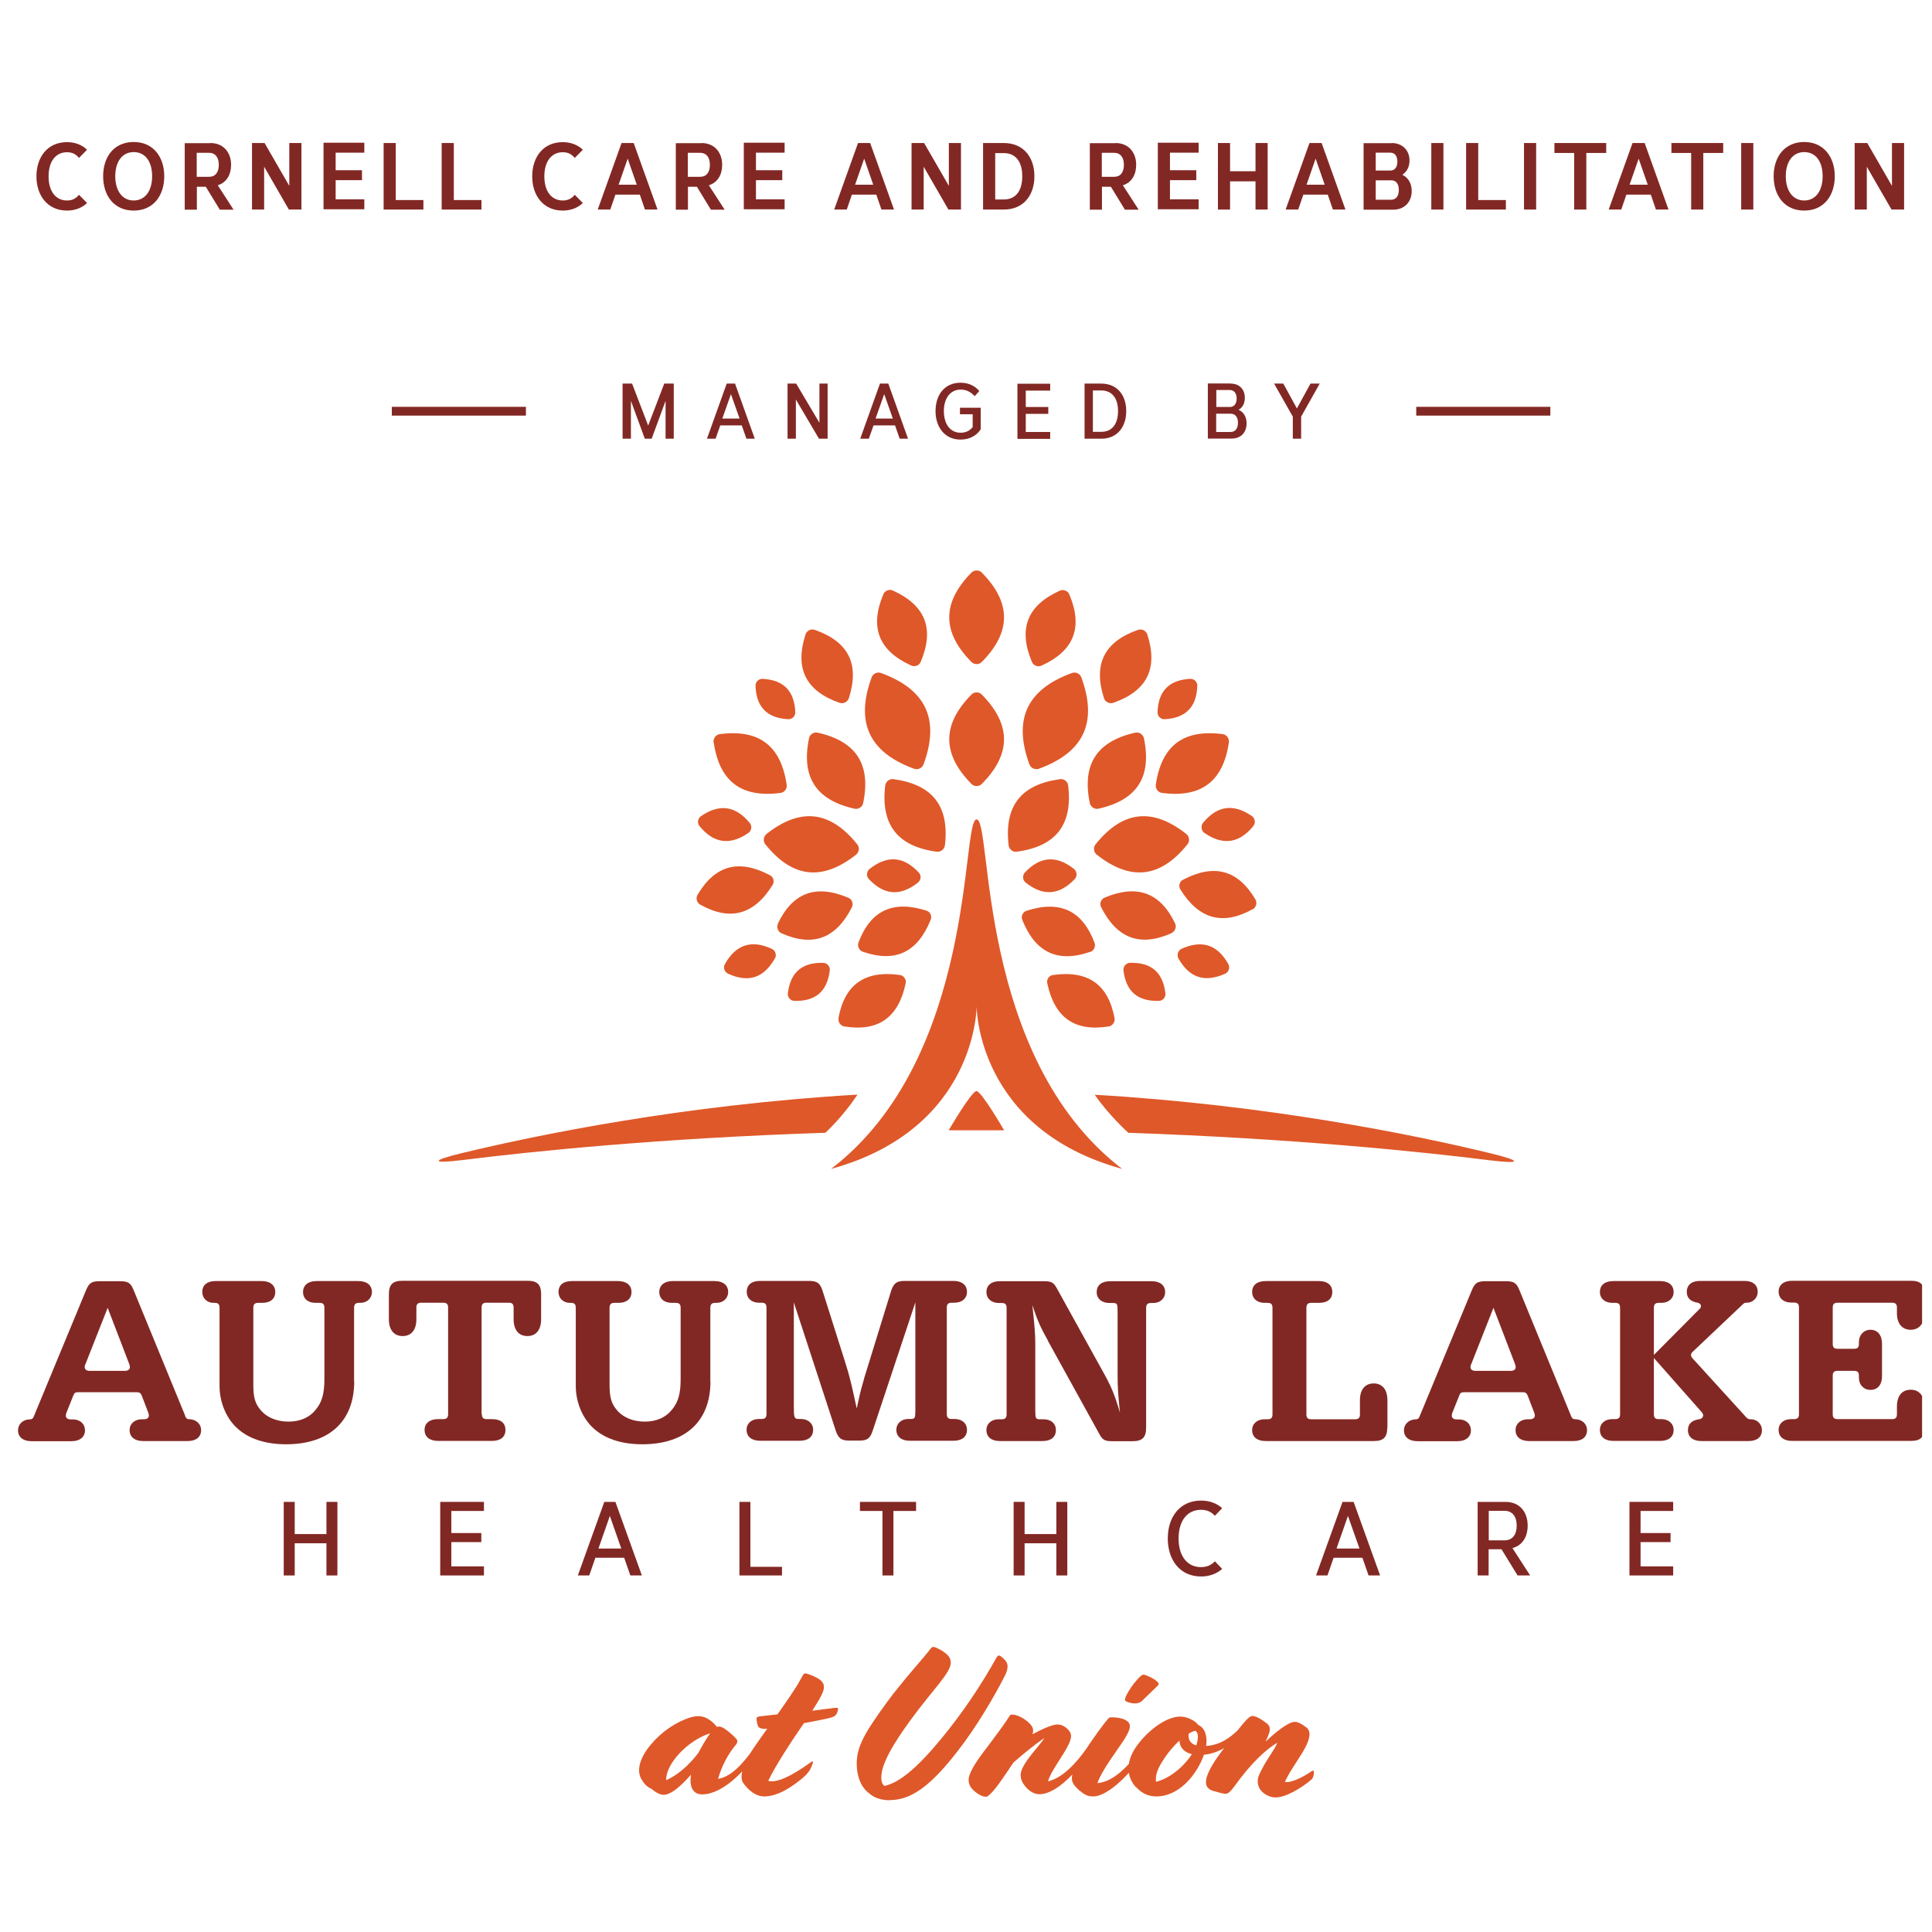 <?xml version="1.0" encoding="UTF-8"?>
<svg xmlns="http://www.w3.org/2000/svg" xmlns:xlink="http://www.w3.org/1999/xlink" width="1080" zoomAndPan="magnify" viewBox="0 0 810 810" height="1080" preserveAspectRatio="xMidYMid meet" version="1.0">
  <defs>
    <clipPath id="76044d0c81">
      <path d="M 745 536 L 805.844 536 L 805.844 605 L 745 605 Z M 745 536 " clip-rule="nonzero"></path>
    </clipPath>
  </defs>
  <path fill="#df5829" d="M 272.852 749.91 C 271.074 748.93 270.031 747.824 268.988 746.047 C 266.965 742.734 267.703 737.586 272.852 731.453 C 277.145 726.242 283.152 722.074 289.223 720.113 C 291.184 719.5 292.719 719.316 294.68 719.742 C 296.766 720.297 299.094 722.012 300.504 723.973 C 301.18 723.789 302.16 723.789 303.078 724.344 C 304.859 725.324 307.801 727.836 308.965 729.371 C 309.211 729.801 309.211 730.656 308.598 731.395 C 305.164 735.441 302.465 740.711 301.055 745.801 C 304.98 745.129 309.148 742.367 315.035 734.457 L 315.281 734.09 C 315.895 733.293 316.078 733.234 316.324 733.477 L 316.57 733.723 C 317.184 734.336 317.121 734.766 316.754 735.379 L 316.508 735.809 C 313.32 741.082 303.508 752.301 294.375 752.301 C 290.449 752.301 288.918 749.051 289.715 744.023 C 286.098 748.133 282.969 750.891 280.516 751.934 C 278.309 752.914 276.41 752.793 272.977 749.848 Z M 292.719 735.012 C 294.312 732.008 296.152 728.941 297.746 726.672 C 287.938 729.859 279.105 739.672 279.289 746.352 C 283.766 744.391 288.488 740.527 292.719 735.012 Z M 311.602 747.52 C 310.191 745.555 310.742 740.957 314.914 734.457 C 316.508 732.008 318.961 728.574 321.656 724.77 C 319.266 724.957 318.164 724.527 317.793 723.605 C 317.426 722.934 317.18 721.152 317.18 720.539 C 317.18 719.926 317.609 719.742 318.777 719.559 C 320.984 719.316 323.434 719.008 325.949 718.762 C 329.812 713.305 333.613 707.848 335.516 704.293 C 336.738 702.023 336.984 701.594 337.598 701.594 C 338.273 701.594 339.867 702.148 342.012 703.188 C 344.16 704.23 345.445 705.457 345.445 707.297 C 345.445 709.32 343.668 712.387 340.543 717.23 C 344.035 716.801 347.227 716.371 349.676 716.066 C 351.27 715.883 351.516 716.125 351.332 716.738 C 351.148 717.719 350.902 718.395 350.473 718.945 C 349.859 719.621 349.434 719.926 346.426 720.602 C 343.977 721.152 340.602 721.766 337.047 722.441 C 331.957 729.801 324.844 740.652 322.086 746.66 C 322.516 746.723 322.945 746.844 323.496 746.844 C 326.133 746.844 330.855 745.434 340.297 738.566 C 340.664 738.32 340.973 738.566 340.848 738.996 C 340.418 740.223 339.867 741.633 339.191 742.613 C 338.641 743.289 337.965 744.27 336.004 745.863 C 332.508 748.684 326.5 753.16 320.43 753.16 C 316.938 753.16 313.934 750.77 311.539 747.457 Z M 373.039 754.754 C 369.605 754.754 366.477 753.773 364.516 751.934 C 360.836 749.359 359.18 744.391 359.18 739.488 C 359.18 732.312 362.367 726.672 371.934 713.551 C 378.188 704.969 387.938 694.301 390.145 691.234 C 390.758 690.375 391.371 690.375 392.227 690.684 C 393.637 691.293 395.234 692.152 396.336 693.074 C 397.992 694.301 398.605 695.523 398.605 697.121 C 398.605 701.352 391.125 708.34 381.926 720.91 C 374.633 730.902 369.48 739.426 369.48 745.25 C 369.48 746.844 369.91 748.07 370.77 748.746 C 376.898 747.52 384.379 741.387 394.559 729.062 C 403.754 717.844 411.051 706.992 417.918 694.727 C 418.348 694.055 418.898 693.93 419.512 694.359 C 420.188 694.789 420.738 695.34 421.473 696.137 C 422.699 697.547 422.883 699.449 421.23 702.699 C 416.754 711.465 409.457 723.973 401.363 734.336 C 390.633 748.133 382.418 754.691 373.098 754.691 Z M 413.383 753.281 C 411.91 753.281 410.316 752.422 408.906 751.258 C 407.312 750.031 406.086 748.375 406.086 746.23 C 406.086 743.656 408.723 739.301 412.398 734.457 C 417.918 727.164 421.965 721.645 423.129 719.621 C 423.496 719.008 423.805 718.824 424.355 718.824 C 426.195 718.824 429.383 720.297 431.531 722.441 C 432.941 723.852 433.613 725.141 432.816 727.102 C 437.477 724.648 441.34 722.992 443.301 722.992 C 444.773 722.992 446.184 723.605 447.41 724.77 C 449.434 726.609 449.492 728.203 448.082 731.211 C 446 735.809 440.418 742.734 439.379 746.844 C 443.484 745.863 448.453 742.613 454.461 734.52 L 454.707 734.152 C 455.32 733.355 455.504 733.293 455.746 733.539 L 455.992 733.785 C 456.605 734.398 456.547 734.828 456.176 735.441 L 455.934 735.867 C 452.684 741.203 443.363 752.238 435.82 752.238 C 433.738 752.238 431.898 751.195 430.18 749.359 C 428.098 746.965 427.176 744.516 428.586 741.449 C 430.793 736.789 435.148 732.742 437.906 728.633 C 434.289 731.086 429.445 734.949 424.906 738.934 C 420.434 745.617 417.551 749.848 415.406 751.934 C 414.363 752.977 413.809 753.344 413.195 753.344 Z M 452.129 750.277 C 448.207 746.66 448.023 744.637 454.582 734.457 C 458.262 728.816 462.676 722.75 464.578 720.602 C 464.945 720.172 465.25 719.988 465.988 719.988 C 468.195 719.988 473.711 720.418 473.711 723.789 C 473.711 725.57 471.934 728.633 468.867 732.926 C 464.023 739.793 461.145 744.453 460.102 747.578 C 464.211 747.211 469.789 744.699 477.391 734.52 L 477.637 734.152 C 478.25 733.355 478.434 733.293 478.68 733.539 L 478.926 733.785 C 479.539 734.398 479.477 734.828 479.109 735.441 L 478.863 735.867 C 474.938 742.43 464.883 753.16 458.324 753.16 C 455.746 753.16 454.523 752.301 452.07 750.277 Z M 471.875 711.527 C 473.16 708.707 475.184 705.887 476.961 703.988 C 478.25 702.516 479.047 701.965 479.781 702.148 C 481.621 702.699 483.828 703.801 484.809 704.723 C 485.668 705.398 486.098 705.949 485.422 706.684 C 483.156 708.953 480.578 711.344 479.539 712.387 C 478.129 713.98 476.902 714.164 475.613 714.164 C 474.387 714.164 472.547 713.613 471.934 713.184 C 471.566 712.938 471.566 712.387 471.934 711.59 Z M 476.227 749.297 C 472.363 745.066 471.566 738.566 477.023 731.395 C 481.438 725.508 488.855 719.684 494.867 719.684 C 497.746 719.684 501.18 721.461 502.344 723.176 C 504.738 724.16 505.84 726.793 505.84 729.922 C 505.84 730.598 505.777 731.332 505.656 732.008 C 511.48 731.578 515.465 728.816 519.27 725.078 L 519.637 724.711 C 520.309 724.035 520.617 724.098 520.863 724.465 L 521.047 724.711 C 521.414 725.262 521.414 725.691 520.984 726.184 L 520.617 726.609 C 517.551 730.473 511.727 735.07 504.738 735.684 C 504.125 737.523 503.266 739.363 502.285 741.02 C 498.055 748.316 491.676 753.16 484.871 753.16 C 481.07 753.16 478.617 751.688 476.289 749.234 Z M 484.688 747.027 C 490.574 745.555 496.398 740.59 499.707 735.441 C 496.031 734.582 494.496 732.129 494.496 729.738 C 492.043 732.008 489.469 735.012 487.324 738.504 C 485.363 741.512 484.258 744.453 484.688 747.027 Z M 501.547 731.762 C 501.977 730.473 502.223 729.188 502.223 728.082 C 502.223 726.855 501.793 725.875 500.996 725.629 C 500.199 725.875 499.34 726.242 498.359 726.855 C 498.359 727.039 498.301 727.285 498.301 727.652 C 498.301 729.492 499.156 731.086 501.547 731.762 Z M 528.281 750.156 C 527.055 748.191 527.055 746.109 527.852 744.207 C 530.551 738.078 534.289 733.906 535.516 730.656 C 530.918 733.355 524.785 738.812 517.488 748.988 C 515.836 751.258 514.793 752.055 513.871 752.055 C 512.707 752.055 510.684 751.383 508.598 750.828 C 506.82 750.398 505.594 749.051 505.594 747.211 C 505.594 744.516 507.617 740.344 512.094 734.398 C 521.477 721.949 523.438 719.438 525.152 719.438 C 526.133 719.438 527.852 720.234 529.383 721.277 C 531.773 722.934 532.387 723.484 532.387 725.078 C 532.387 726.059 531.773 727.715 530.609 730.168 C 534.043 726.98 536.863 724.711 538.887 723.484 C 540.727 722.32 541.953 721.891 542.934 721.891 C 543.977 721.891 545.508 722.562 547.531 724.098 C 549.312 725.324 549.617 727.594 547.777 731.578 C 545.695 736.055 541.523 741.141 538.703 746.965 C 538.949 747.027 539.254 747.152 539.562 747.152 C 541.219 747.152 545.082 745.926 550.047 742.492 C 550.598 742.121 550.844 742.43 550.844 743.043 C 550.844 744.086 550.66 745.312 549.801 746.109 C 545.57 749.727 539.012 753.59 534.781 753.59 C 531.961 753.59 529.324 751.809 528.281 750.156 Z M 528.281 750.156 " fill-opacity="1" fill-rule="nonzero"></path>
  <path fill="#df5829" d="M 359.488 458.922 C 286.527 463.211 225.457 475.781 193.637 483.445 C 180.453 486.633 180.762 487.984 194.188 486.328 C 223.191 482.711 276.652 477.191 346.059 474.922 C 352.312 468.977 356.973 462.723 359.488 458.98 M 409.395 473.879 C 413.32 473.879 417.184 473.879 420.984 473.879 C 420.984 473.879 411.48 457.449 409.395 457.449 C 407.312 457.449 397.746 473.879 397.746 473.879 C 401.609 473.879 405.473 473.879 409.395 473.879 M 625.094 483.566 C 593.273 475.844 532.082 463.273 458.996 458.98 C 464.699 467.383 473.039 474.922 473.039 474.922 C 542.262 477.312 595.602 482.832 624.543 486.449 C 637.969 488.105 638.215 486.758 625.094 483.566 " fill-opacity="1" fill-rule="nonzero"></path>
  <path fill="#df5829" d="M 320.859 353.953 C 332.203 368.117 344.711 369.527 358.934 358.309 C 360.223 357.266 360.469 355.301 359.426 354.016 C 348.082 339.852 335.574 338.441 321.352 349.66 C 320.062 350.703 319.816 352.664 320.859 353.953 M 497.871 353.953 C 486.527 368.117 474.02 369.527 459.793 358.309 C 458.508 357.266 458.262 355.301 459.305 354.016 C 470.648 339.852 483.156 338.441 497.379 349.66 C 498.668 350.703 498.91 352.664 497.871 353.953 M 453.355 283.996 C 460.285 302.879 454.398 315.449 435.516 322.316 C 433.98 322.867 432.141 322.008 431.59 320.477 C 424.664 301.594 430.547 289.023 449.434 282.156 C 450.965 281.605 452.805 282.402 453.355 283.996 M 407.312 240.035 C 394.863 252.664 394.863 264.988 407.312 277.559 C 408.477 278.723 410.438 278.723 411.602 277.559 C 424.051 264.988 424.051 252.664 411.602 240.035 C 410.438 238.871 408.477 238.871 407.312 240.035 M 407.312 291.168 C 394.863 303.801 394.863 316.062 407.312 328.691 C 408.477 329.859 410.438 329.859 411.602 328.691 C 424.051 316.125 424.051 303.801 411.602 291.168 C 410.438 290.004 408.477 290.004 407.312 291.168 M 481.008 265.969 C 485.605 280.254 480.949 289.699 466.723 294.664 C 465.191 295.215 463.352 294.297 462.859 292.762 C 458.262 278.477 462.922 269.035 477.145 264.07 C 478.68 263.516 480.52 264.438 481.008 265.969 M 515.223 311.219 C 512.828 327.648 503.633 334.578 487.203 332.434 C 485.547 332.25 484.379 330.656 484.566 329 C 486.957 312.629 496.152 305.641 512.586 307.785 C 514.238 307.969 515.406 309.562 515.223 311.219 M 299.219 311.219 C 301.609 327.648 310.805 334.578 327.238 332.434 C 328.891 332.25 330.059 330.656 329.812 329 C 327.422 312.629 318.223 305.641 301.793 307.785 C 300.137 308.031 298.973 309.562 299.156 311.219 M 339.191 309.5 C 335.82 325.75 342.074 335.438 358.262 339.055 C 359.855 339.422 361.57 338.32 361.879 336.727 C 365.25 320.477 358.996 310.789 342.809 307.172 C 341.215 306.805 339.5 307.906 339.191 309.5 M 475.98 307.172 C 459.793 310.789 453.539 320.477 456.914 336.727 C 457.281 338.32 458.938 339.422 460.531 339.055 C 476.715 335.438 482.969 325.75 479.598 309.5 C 479.23 307.906 477.574 306.805 475.98 307.172 M 444.465 326.668 C 428.035 328.875 420.922 337.949 422.883 354.445 C 423.066 356.098 424.664 357.324 426.258 357.082 C 442.688 354.875 449.801 345.801 447.84 329.305 C 447.656 327.648 446.062 326.426 444.406 326.668 M 371.137 329.305 C 369.176 345.738 376.285 354.875 392.719 357.082 C 394.375 357.266 395.906 356.098 396.152 354.445 C 398.113 338.012 391.004 328.875 374.57 326.668 C 372.914 326.426 371.383 327.652 371.137 329.305 M 365.434 283.996 C 358.508 302.879 364.391 315.449 383.277 322.316 C 384.809 322.867 386.648 322.008 387.199 320.477 C 394.129 301.594 388.242 289.023 369.359 282.156 C 367.824 281.605 365.988 282.402 365.434 283.996 M 501.977 287.551 C 501.672 296.441 497.133 301.039 488.305 301.531 C 486.648 301.652 485.238 300.242 485.301 298.59 C 485.605 289.699 490.145 285.098 498.973 284.609 C 500.629 284.488 502.039 285.898 501.977 287.551 M 347.898 406.867 C 346.797 415.695 341.891 419.863 333.062 419.621 C 331.406 419.621 330.117 418.023 330.301 416.43 C 331.406 407.602 336.312 403.434 345.141 403.68 C 346.797 403.68 348.082 405.273 347.898 406.867 M 316.754 287.551 C 317.059 296.441 321.598 301.039 330.426 301.531 C 332.082 301.652 333.492 300.242 333.43 298.59 C 333.062 289.699 328.586 285.098 319.758 284.609 C 318.102 284.488 316.691 285.898 316.754 287.551 M 525.461 346.352 C 519.512 353.586 512.77 354.566 504.98 349.23 C 503.633 348.312 503.328 346.289 504.367 345 C 510.316 337.766 517.059 336.785 524.848 342.121 C 526.195 343.039 526.504 345.062 525.461 346.289 M 324.848 401.84 C 320.246 410.055 313.75 412.141 305.227 408.215 C 303.754 407.539 303.078 405.641 303.938 404.168 C 308.535 396.016 315.035 393.867 323.559 397.793 C 325.09 398.465 325.703 400.367 324.906 401.84 M 384.871 370.016 C 377.512 375.844 370.707 375.414 364.27 368.547 C 363.105 367.32 363.289 365.359 364.578 364.316 C 371.934 358.492 378.738 358.918 385.176 365.785 C 386.344 367.012 386.16 368.977 384.871 370.016 M 429.691 365.785 C 436.129 358.98 442.934 358.492 450.293 364.316 C 451.578 365.359 451.703 367.379 450.598 368.547 C 444.098 375.352 437.355 375.844 429.996 370.016 C 428.711 368.977 428.586 367.012 429.691 365.785 M 473.773 403.68 C 482.664 403.434 487.508 407.602 488.613 416.43 C 488.797 418.086 487.508 419.621 485.852 419.621 C 476.961 419.863 472.117 415.695 471.016 406.867 C 470.832 405.211 472.117 403.68 473.773 403.68 M 495.355 397.793 C 503.941 393.93 510.379 396.016 514.977 404.168 C 515.773 405.641 515.16 407.539 513.688 408.215 C 505.105 412.078 498.668 409.992 494.066 401.84 C 493.27 400.43 493.883 398.465 495.355 397.793 M 293.27 346.352 C 299.219 353.586 305.961 354.566 313.75 349.23 C 315.098 348.312 315.402 346.289 314.359 345.062 C 308.414 337.828 301.668 336.848 293.883 342.18 C 292.535 343.102 292.227 345.125 293.27 346.352 M 337.723 265.969 C 333.121 280.254 337.781 289.699 352.008 294.664 C 353.539 295.215 355.379 294.297 355.871 292.762 C 360.469 278.477 355.809 269.035 341.586 264.07 C 340.051 263.516 338.211 264.438 337.723 265.969 M 370.34 249.172 C 364.516 263.027 368.379 272.836 382.051 279.031 C 383.582 279.703 385.422 279.031 386.035 277.434 C 391.859 263.578 387.996 253.77 374.324 247.578 C 372.852 246.902 370.953 247.578 370.34 249.172 M 444.344 247.637 C 430.609 253.832 426.809 263.641 432.633 277.496 C 433.246 279.031 435.148 279.766 436.617 279.09 C 450.293 272.898 454.152 263.09 448.328 249.23 C 447.715 247.699 445.816 246.965 444.344 247.637 M 326.133 387.184 C 332.387 374.188 342.074 370.629 355.688 376.395 C 357.219 377.008 357.895 378.848 357.156 380.379 C 350.473 393.562 340.785 397.117 327.668 391.293 C 326.133 390.617 325.457 388.777 326.195 387.246 M 491.188 391.23 C 478.004 397.117 468.316 393.5 461.633 380.316 C 460.898 378.848 461.574 377.008 463.105 376.332 C 476.719 370.629 486.465 374.188 492.656 387.125 C 493.395 388.594 492.656 390.496 491.188 391.172 M 359.918 395.156 C 365.004 381.668 374.387 377.312 388.426 381.789 C 390.02 382.281 390.816 384.059 390.203 385.59 C 384.688 399.324 375.367 403.738 361.754 399.02 C 360.16 398.465 359.363 396.688 359.918 395.094 M 457.035 399.078 C 443.426 403.801 434.043 399.324 428.586 385.652 C 427.973 384.121 428.832 382.34 430.363 381.852 C 444.406 377.312 453.785 381.727 458.875 395.215 C 459.488 396.75 458.629 398.59 457.035 399.141 M 351.516 426.855 C 354.152 412.691 362.613 406.742 377.27 408.766 C 378.922 409.012 380.027 410.605 379.719 412.199 C 376.715 426.609 368.254 432.617 354.031 430.348 C 352.375 430.105 351.27 428.449 351.578 426.855 M 464.762 430.348 C 450.535 432.617 442.074 426.609 439.07 412.199 C 438.703 410.605 439.867 408.949 441.523 408.766 C 456.176 406.742 464.637 412.691 467.273 426.855 C 467.582 428.449 466.418 430.105 464.82 430.348 M 292.473 375.105 C 299.832 362.723 309.762 360.023 322.824 366.953 C 324.293 367.688 324.785 369.59 323.926 371 C 316.141 383.566 306.145 386.266 293.578 379.277 C 292.105 378.477 291.613 376.516 292.473 375.105 M 525.215 381.176 C 512.645 388.164 502.652 385.406 494.867 372.898 C 494.008 371.488 494.496 369.59 495.969 368.852 C 509.027 361.984 519.023 364.684 526.32 377.066 C 527.176 378.477 526.625 380.441 525.215 381.238 M 470.465 490.066 C 409.152 473.207 409.457 421.766 409.457 421.766 C 409.457 421.766 409.762 473.207 348.449 490.066 C 409.762 443.102 402.836 343.531 409.457 343.531 C 416.078 343.531 409.152 443.102 470.465 490.066 " fill-opacity="1" fill-rule="nonzero"></path>
  <path fill="#822824" d="M 77.574 593.625 C 78.062 594.727 78.492 595.035 79.656 595.035 C 82.293 595.156 84.316 597.059 84.316 599.57 C 84.316 602.516 82.172 604.168 78.676 604.168 L 59.977 604.168 C 56.48 604.168 54.336 602.453 54.336 599.57 C 54.336 596.934 56.418 595.035 59.484 595.035 L 60.406 595.035 C 61.633 595.035 62.43 594.422 62.43 593.441 C 62.43 593.258 62.305 592.828 62.246 592.461 L 59.426 585.102 C 58.934 583.996 58.504 583.691 57.34 583.691 L 32.754 583.691 C 31.527 583.691 31.16 583.996 30.73 585.102 L 27.785 592.461 C 27.664 592.887 27.602 593.258 27.602 593.562 C 27.602 594.48 28.398 595.094 29.625 595.094 L 30.605 595.094 C 33.613 595.094 35.633 596.996 35.633 599.695 C 35.633 602.391 33.551 604.23 29.992 604.23 L 13.195 604.23 C 9.699 604.23 7.555 602.516 7.555 599.633 C 7.555 597.117 9.578 595.219 12.215 595.094 C 13.441 595.094 13.809 594.789 14.238 593.684 L 36.062 540.957 C 37.352 537.828 38.457 537.156 41.828 537.156 L 50.41 537.156 C 53.723 537.156 54.824 537.891 56.051 540.957 L 77.695 593.684 Z M 35.695 572.102 C 35.574 572.531 35.512 572.777 35.512 573.207 C 35.512 574.125 36.309 574.738 37.535 574.738 L 52.434 574.738 C 53.66 574.738 54.457 574.125 54.457 573.207 C 54.457 572.777 54.336 572.473 54.273 572.102 L 45.137 548.312 L 35.758 572.102 Z M 35.695 572.102 " fill-opacity="1" fill-rule="nonzero"></path>
  <path fill="#822824" d="M 148.512 579.152 C 148.512 595.891 138.027 605.52 119.938 605.52 C 111.109 605.52 103.938 603.129 99.094 598.469 C 94.68 594.238 92.043 587.676 92.043 581.055 L 92.043 548.312 C 92.043 546.781 91.43 546.23 90.02 546.23 L 89.527 546.23 C 86.832 546.23 84.809 544.328 84.809 541.691 C 84.809 538.75 86.832 537.094 90.324 537.094 L 109.762 537.094 C 113.258 537.094 115.402 538.812 115.402 541.691 C 115.402 544.574 113.316 546.23 109.945 546.23 L 108.23 546.23 C 106.82 546.23 106.207 546.844 106.207 548.312 L 106.207 580.75 C 106.207 585.898 107.004 588.473 109.211 591.109 C 111.906 594.359 116.137 596.016 120.98 596.016 C 125.824 596.016 129.812 594.297 132.387 590.988 C 135.023 587.859 136.004 584.121 136.004 578.297 L 136.004 548.312 C 136.004 546.781 135.391 546.23 133.98 546.23 L 132.387 546.23 C 129.137 546.23 127.051 544.512 127.051 541.691 C 127.051 538.871 129.137 537.094 132.691 537.094 L 150.289 537.094 C 153.785 537.094 155.93 538.812 155.93 541.691 C 155.93 544.328 153.844 546.23 151.086 546.23 L 150.473 546.23 C 149.062 546.23 148.449 546.844 148.449 548.312 L 148.449 579.094 Z M 148.512 579.152 " fill-opacity="1" fill-rule="nonzero"></path>
  <path fill="#822824" d="M 202.035 592.887 C 202.035 594.422 202.648 594.973 204.059 594.973 L 206.266 594.973 C 209.887 594.973 211.906 596.566 211.906 599.512 C 211.906 602.453 209.887 604.109 206.266 604.109 L 183.645 604.109 C 180.148 604.109 178.004 602.391 178.004 599.512 C 178.004 596.629 180.148 594.973 183.645 594.973 L 185.852 594.973 C 187.262 594.973 187.875 594.359 187.875 592.887 L 187.875 548.191 C 187.875 546.781 187.262 546.168 185.852 546.168 L 176.594 546.168 C 175.184 546.168 174.57 546.781 174.57 548.191 L 174.57 553.098 C 174.57 557.512 172.484 560.148 168.805 560.148 C 165.125 560.148 163.043 557.512 163.043 553.098 L 163.043 542.613 C 163.043 538.566 164.637 536.973 168.684 536.973 L 221.227 536.973 C 225.273 536.973 226.867 538.566 226.867 542.613 L 226.867 553.098 C 226.867 557.512 224.785 560.148 221.105 560.148 C 217.426 560.148 215.34 557.512 215.34 553.098 L 215.34 548.191 C 215.34 546.781 214.727 546.168 213.316 546.168 L 203.938 546.168 C 202.527 546.168 201.914 546.781 201.914 548.191 L 201.914 592.887 Z M 202.035 592.887 " fill-opacity="1" fill-rule="nonzero"></path>
  <path fill="#822824" d="M 297.867 579.152 C 297.867 595.891 287.383 605.52 269.297 605.52 C 260.469 605.52 253.293 603.129 248.449 598.469 C 244.035 594.238 241.398 587.676 241.398 581.055 L 241.398 548.312 C 241.398 546.781 240.785 546.23 239.375 546.23 L 238.887 546.23 C 236.188 546.23 234.164 544.328 234.164 541.691 C 234.164 538.75 236.188 537.094 239.684 537.094 L 259.117 537.094 C 262.613 537.094 264.758 538.812 264.758 541.691 C 264.758 544.574 262.676 546.23 259.301 546.23 L 257.586 546.23 C 256.176 546.23 255.562 546.844 255.562 548.312 L 255.562 580.75 C 255.562 585.898 256.359 588.473 258.566 591.109 C 261.266 594.359 265.496 596.016 270.34 596.016 C 275.184 596.016 279.168 594.297 281.742 590.988 C 284.379 587.859 285.359 584.121 285.359 578.297 L 285.359 548.312 C 285.359 546.781 284.746 546.23 283.336 546.23 L 281.742 546.23 C 278.492 546.23 276.41 544.512 276.41 541.691 C 276.41 538.871 278.492 537.094 282.051 537.094 L 299.645 537.094 C 303.141 537.094 305.285 538.812 305.285 541.691 C 305.285 544.328 303.203 546.23 300.441 546.23 L 299.832 546.23 C 298.422 546.23 297.809 546.844 297.809 548.312 L 297.809 579.094 Z M 297.867 579.152 " fill-opacity="1" fill-rule="nonzero"></path>
  <path fill="#822824" d="M 354.461 571.488 C 356.301 577.254 357.156 581.055 359.18 590.496 C 360.102 586.082 361.082 582.035 361.512 580.75 C 361.816 579.461 362.797 576.027 364.453 570.879 L 373.59 541.262 C 374.691 537.953 375.918 537.031 379.352 537.031 L 399.77 537.031 C 403.266 537.031 405.41 538.75 405.41 541.633 C 405.41 544.328 403.324 546.168 400.199 546.168 L 398.973 546.168 C 397.562 546.168 396.949 546.781 396.949 548.254 L 396.949 592.828 C 396.949 594.359 397.562 594.91 398.973 594.91 L 400.199 594.91 C 403.324 594.91 405.41 596.75 405.41 599.449 C 405.41 602.391 403.324 604.047 399.77 604.047 L 381.438 604.047 C 377.941 604.047 375.797 602.332 375.797 599.449 C 375.797 596.812 377.883 594.91 380.824 594.91 L 381.742 594.91 C 383.582 594.91 383.766 594.605 383.766 591.172 L 383.766 546.047 L 365.863 599.879 C 364.762 603.188 363.535 603.984 360.102 603.984 L 356.176 603.984 C 352.742 603.984 351.516 603.066 350.414 599.879 L 332.816 546.047 L 332.816 589.762 C 332.816 594.297 333 594.91 334.84 594.91 L 335.758 594.91 C 338.766 594.91 340.91 596.75 340.91 599.449 C 340.91 602.391 338.824 604.047 335.27 604.047 L 318.652 604.047 C 315.16 604.047 313.012 602.332 313.012 599.449 C 313.012 596.75 315.098 594.91 318.223 594.91 L 319.328 594.91 C 320.738 594.91 321.352 594.297 321.352 592.828 L 321.352 548.254 C 321.352 546.719 320.738 546.168 319.328 546.168 L 318.223 546.168 C 315.098 546.168 313.074 544.328 313.074 541.633 C 313.074 538.688 315.098 537.031 318.594 537.031 L 339.133 537.031 C 342.625 537.031 343.852 537.953 344.895 541.262 Z M 354.461 571.488 " fill-opacity="1" fill-rule="nonzero"></path>
  <path fill="#822824" d="M 439.379 562.109 C 436.129 556.285 435.023 553.77 432.816 547.211 C 433.738 555.672 434.043 559.289 434.043 563.09 L 434.043 591.293 C 434.043 594.727 434.227 595.035 436.066 595.035 L 437.477 595.035 C 440.727 595.035 442.688 596.875 442.688 599.57 C 442.688 602.516 440.605 604.168 437.047 604.168 L 419.207 604.168 C 415.648 604.168 413.566 602.453 413.566 599.57 C 413.566 596.875 415.648 595.035 418.715 595.035 L 420.004 595.035 C 421.414 595.035 422.027 594.422 422.027 592.949 L 422.027 548.375 C 422.027 546.844 421.414 546.289 420.004 546.289 L 418.715 546.289 C 415.711 546.289 413.566 544.453 413.566 541.754 C 413.566 538.812 415.648 537.156 419.082 537.156 L 437.723 537.156 C 440.848 537.156 441.77 537.645 443.238 540.406 L 463.289 576.641 C 465.926 581.484 467.336 584.797 469.543 592.215 C 468.746 584.551 468.562 581.055 468.562 576.887 L 468.562 550.031 C 468.562 546.598 468.379 546.289 466.539 546.289 L 465.129 546.289 C 461.879 546.289 459.793 544.453 459.793 541.754 C 459.793 538.812 461.879 537.156 465.434 537.156 L 482.848 537.156 C 486.402 537.156 488.488 538.871 488.488 541.754 C 488.488 544.391 486.402 546.289 483.461 546.289 L 482.543 546.289 C 481.133 546.289 480.52 546.902 480.52 548.375 L 480.52 598.59 C 480.52 602.637 478.926 604.23 474.879 604.23 L 466.293 604.23 C 463.168 604.23 462.246 603.742 460.777 600.98 L 439.316 562.109 Z M 439.379 562.109 " fill-opacity="1" fill-rule="nonzero"></path>
  <path fill="#822824" d="M 581.621 598.527 C 581.621 602.574 580.027 604.168 575.98 604.168 L 530.609 604.168 C 527.055 604.168 524.969 602.453 524.969 599.57 C 524.969 596.875 527.055 595.035 530.18 595.035 L 531.469 595.035 C 532.879 595.035 533.492 594.422 533.492 593.012 L 533.492 548.312 C 533.492 546.781 532.879 546.23 531.469 546.23 L 530.18 546.23 C 527.055 546.23 524.969 544.391 524.969 541.691 C 524.969 538.75 527.055 537.094 530.609 537.094 L 553.051 537.094 C 556.547 537.094 558.57 538.812 558.57 541.691 C 558.57 544.574 556.547 546.23 553.051 546.23 L 549.738 546.23 C 548.328 546.23 547.715 546.844 547.715 548.312 L 547.715 593.012 C 547.715 594.422 548.328 595.035 549.738 595.035 L 568.133 595.035 C 569.543 595.035 570.156 594.422 570.156 593.012 L 570.156 587.062 C 570.156 582.648 572.242 580.012 575.922 580.012 C 579.598 580.012 581.684 582.648 581.684 587.062 L 581.684 598.527 Z M 581.621 598.527 " fill-opacity="1" fill-rule="nonzero"></path>
  <path fill="#822824" d="M 658.633 593.625 C 659.121 594.727 659.551 595.035 660.715 595.035 C 663.352 595.156 665.375 597.059 665.375 599.57 C 665.375 602.516 663.289 604.168 659.734 604.168 L 641.035 604.168 C 637.539 604.168 635.395 602.453 635.395 599.57 C 635.395 596.934 637.477 595.035 640.543 595.035 L 641.465 595.035 C 642.691 595.035 643.488 594.422 643.488 593.441 C 643.488 593.258 643.363 592.828 643.305 592.461 L 640.48 585.102 C 639.992 583.996 639.562 583.691 638.398 583.691 L 613.812 583.691 C 612.586 583.691 612.219 583.996 611.789 585.102 L 608.844 592.461 C 608.723 592.887 608.66 593.258 608.66 593.562 C 608.66 594.48 609.457 595.094 610.684 595.094 L 611.664 595.094 C 614.672 595.094 616.691 596.996 616.691 599.695 C 616.691 602.391 614.609 604.23 611.051 604.23 L 594.254 604.23 C 590.758 604.23 588.613 602.516 588.613 599.633 C 588.613 597.117 590.637 595.219 593.211 595.094 C 594.438 595.094 594.805 594.789 595.234 593.684 L 617.062 540.957 C 618.348 537.828 619.453 537.156 622.824 537.156 L 631.41 537.156 C 634.719 537.156 635.824 537.891 637.051 540.957 L 658.691 593.684 Z M 616.691 572.102 C 616.57 572.531 616.508 572.777 616.508 573.207 C 616.508 574.125 617.305 574.738 618.531 574.738 L 633.43 574.738 C 634.656 574.738 635.453 574.125 635.453 573.207 C 635.453 572.777 635.332 572.473 635.27 572.102 L 626.137 548.312 L 616.754 572.102 Z M 616.691 572.102 " fill-opacity="1" fill-rule="nonzero"></path>
  <path fill="#822824" d="M 712.523 548.805 C 712.953 548.496 713.137 548.008 713.137 547.578 C 713.137 546.902 712.648 546.352 711.727 546.168 C 708.723 545.676 707.191 544.145 707.191 541.633 C 707.191 538.688 709.273 537.031 712.707 537.031 L 731.41 537.031 C 734.965 537.031 736.926 538.75 736.926 541.633 C 736.926 544.145 734.902 546.168 732.391 546.168 C 731.41 546.168 731.285 546.289 730.613 546.902 L 709.766 566.648 C 709.152 567.137 708.969 567.566 708.969 568.18 C 708.969 568.609 709.152 568.977 709.703 569.59 L 732.145 594.238 C 732.879 594.91 733.062 595.035 734.047 595.035 C 736.684 595.035 738.703 597.059 738.703 599.57 C 738.703 602.516 736.621 604.168 733.062 604.168 L 713.32 604.168 C 709.766 604.168 707.68 602.453 707.68 599.57 C 707.68 597.059 709.215 595.465 712.34 595.035 C 713.445 594.852 714.059 594.238 714.059 593.316 C 714.059 592.887 713.75 592.398 713.32 591.906 L 693.395 569.344 L 693.395 592.887 C 693.395 594.422 694.008 594.973 695.418 594.973 L 696.523 594.973 C 699.527 594.973 701.672 596.812 701.672 599.512 C 701.672 602.453 699.586 604.109 696.031 604.109 L 676.41 604.109 C 672.855 604.109 670.77 602.391 670.77 599.512 C 670.77 596.812 672.855 594.973 675.98 594.973 L 677.207 594.973 C 678.617 594.973 679.23 594.359 679.23 592.887 L 679.23 548.312 C 679.23 546.781 678.617 546.23 677.207 546.23 L 675.98 546.23 C 672.855 546.23 670.77 544.391 670.77 541.691 C 670.77 538.75 672.855 537.094 676.41 537.094 L 696.031 537.094 C 699.586 537.094 701.672 538.812 701.672 541.691 C 701.672 544.391 699.586 546.23 696.523 546.23 L 695.418 546.23 C 694.008 546.23 693.395 546.844 693.395 548.312 L 693.395 568.059 Z M 712.523 548.805 " fill-opacity="1" fill-rule="nonzero"></path>
  <g clip-path="url(#76044d0c81)">
    <path fill="#822824" d="M 789.043 576.887 C 789.043 580.625 787.203 582.711 784.199 582.711 C 781.379 582.711 779.355 580.625 779.355 577.559 L 779.355 576.762 C 779.355 575.352 778.863 574.738 777.332 574.738 L 770.402 574.738 C 768.992 574.738 768.379 575.352 768.379 576.762 L 768.379 592.949 C 768.379 594.359 768.992 594.973 770.402 594.973 L 793.273 594.973 C 794.684 594.973 795.297 594.359 795.297 592.949 L 795.297 589.699 C 795.297 585.285 797.383 582.648 801.059 582.648 C 804.738 582.648 806.824 585.285 806.824 589.699 L 806.824 598.469 C 806.824 602.516 805.23 604.109 801.184 604.109 L 751.336 604.109 C 747.781 604.109 745.695 602.391 745.695 599.512 C 745.695 596.812 747.781 594.973 750.906 594.973 L 752.195 594.973 C 753.605 594.973 754.219 594.359 754.219 592.949 L 754.219 548.129 C 754.219 546.719 753.605 546.105 752.195 546.105 L 750.906 546.105 C 747.781 546.105 745.695 544.266 745.695 541.508 C 745.695 538.75 747.781 536.973 751.336 536.973 L 801.184 536.973 C 805.23 536.973 806.824 538.566 806.824 542.613 L 806.824 550.461 C 806.824 554.875 804.676 557.512 801.059 557.512 C 797.441 557.512 795.297 554.875 795.297 550.582 L 795.297 548.191 C 795.297 546.781 794.684 546.168 793.273 546.168 L 770.402 546.168 C 768.992 546.168 768.379 546.781 768.379 548.191 L 768.379 563.398 C 768.379 564.93 768.992 565.48 770.402 565.48 L 777.332 565.48 C 778.863 565.48 779.355 564.867 779.355 563.398 L 779.355 562.66 C 779.355 559.719 781.379 557.512 784.199 557.512 C 787.203 557.512 789.043 559.719 789.043 563.457 Z M 789.043 576.887 " fill-opacity="1" fill-rule="nonzero"></path>
  </g>
  <path fill="#822824" d="M 136.863 660.516 L 136.863 647.027 L 123.559 647.027 L 123.559 660.516 L 118.957 660.516 L 118.957 629.676 L 123.559 629.676 L 123.559 643.164 L 136.863 643.164 L 136.863 629.676 L 141.461 629.676 L 141.461 660.516 Z M 136.863 660.516 " fill-opacity="1" fill-rule="nonzero"></path>
  <path fill="#822824" d="M 189.223 633.477 L 189.223 642.734 L 201.793 642.734 L 201.793 646.535 L 189.223 646.535 L 189.223 656.715 L 202.895 656.715 L 202.895 660.516 L 184.562 660.516 L 184.562 629.676 L 202.895 629.676 L 202.895 633.477 Z M 189.223 633.477 " fill-opacity="1" fill-rule="nonzero"></path>
  <path fill="#822824" d="M 264.27 660.516 L 261.695 653.098 L 249.617 653.098 L 247.039 660.516 L 242.258 660.516 L 253.355 629.676 L 258.016 629.676 L 269.113 660.516 Z M 260.469 649.234 L 255.684 635.562 L 250.902 649.234 L 260.527 649.234 Z M 260.469 649.234 " fill-opacity="1" fill-rule="nonzero"></path>
  <path fill="#822824" d="M 327.852 656.836 L 327.852 660.516 L 310.008 660.516 L 310.008 629.676 L 314.605 629.676 L 314.605 656.898 L 327.852 656.898 Z M 327.852 656.836 " fill-opacity="1" fill-rule="nonzero"></path>
  <path fill="#822824" d="M 374.57 633.477 L 374.57 660.516 L 369.973 660.516 L 369.973 633.477 L 360.531 633.477 L 360.531 629.676 L 384.074 629.676 L 384.074 633.477 Z M 374.57 633.477 " fill-opacity="1" fill-rule="nonzero"></path>
  <path fill="#822824" d="M 442.871 660.516 L 442.871 647.027 L 429.566 647.027 L 429.566 660.516 L 424.969 660.516 L 424.969 629.676 L 429.566 629.676 L 429.566 643.164 L 442.871 643.164 L 442.871 629.676 L 447.473 629.676 L 447.473 660.516 Z M 442.871 660.516 " fill-opacity="1" fill-rule="nonzero"></path>
  <path fill="#822824" d="M 512.402 657.758 C 510.316 659.656 507.25 660.945 503.57 660.945 C 494.621 660.945 489.594 653.957 489.594 645.004 C 489.594 636.051 494.621 629.125 503.57 629.125 C 507.25 629.125 510.316 630.41 512.402 632.312 L 509.336 635.5 C 507.801 633.785 505.902 632.988 503.512 632.988 C 497.688 632.988 494.129 637.707 494.129 645.004 C 494.129 652.301 497.688 657.02 503.512 657.02 C 505.902 657.02 507.742 656.285 509.336 654.57 Z M 512.402 657.758 " fill-opacity="1" fill-rule="nonzero"></path>
  <path fill="#822824" d="M 573.773 660.516 L 571.199 653.098 L 559.121 653.098 L 556.547 660.516 L 551.762 660.516 L 562.859 629.676 L 567.52 629.676 L 578.617 660.516 Z M 569.973 649.234 L 565.129 635.562 L 560.348 649.234 Z M 569.973 649.234 " fill-opacity="1" fill-rule="nonzero"></path>
  <path fill="#822824" d="M 631.223 629.676 C 637.109 629.676 640.484 633.906 640.484 639.609 C 640.484 644.328 638.273 647.945 634.105 649.051 L 641.523 660.516 L 636.254 660.516 L 629.508 649.539 L 624.113 649.539 L 624.113 660.516 L 619.512 660.516 L 619.512 629.676 Z M 624.172 645.801 L 630.797 645.801 C 634.043 645.801 635.883 643.473 635.883 639.609 C 635.883 635.746 633.984 633.414 630.797 633.414 L 624.172 633.414 Z M 624.172 645.801 " fill-opacity="1" fill-rule="nonzero"></path>
  <path fill="#822824" d="M 687.816 633.477 L 687.816 642.734 L 700.387 642.734 L 700.387 646.535 L 687.816 646.535 L 687.816 656.715 L 701.488 656.715 L 701.488 660.516 L 683.156 660.516 L 683.156 629.676 L 701.488 629.676 L 701.488 633.477 Z M 687.816 633.477 " fill-opacity="1" fill-rule="nonzero"></path>
  <path fill="#822824" d="M 164.27 170.566 L 220.492 170.566 L 220.492 174.246 L 164.27 174.246 Z M 164.27 170.566 " fill-opacity="1" fill-rule="nonzero"></path>
  <path fill="#822824" d="M 593.762 170.566 L 649.984 170.566 L 649.984 174.246 L 593.762 174.246 Z M 593.762 170.566 " fill-opacity="1" fill-rule="nonzero"></path>
  <path fill="#822824" d="M 279.047 183.934 L 279.047 168.055 L 273.219 183.934 L 270.34 183.934 L 264.516 168.055 L 264.516 183.934 L 261.02 183.934 L 261.02 160.82 L 265.004 160.82 L 271.75 178.414 L 278.492 160.82 L 282.48 160.82 L 282.48 183.934 Z M 279.047 183.934 " fill-opacity="1" fill-rule="nonzero"></path>
  <path fill="#822824" d="M 312.949 183.934 L 310.988 178.355 L 301.977 178.355 L 300.016 183.934 L 296.398 183.934 L 304.676 160.82 L 308.168 160.82 L 316.445 183.934 L 312.828 183.934 Z M 310.07 175.473 L 306.453 165.234 L 302.836 175.473 Z M 310.07 175.473 " fill-opacity="1" fill-rule="nonzero"></path>
  <path fill="#822824" d="M 343.363 183.934 L 333.676 167.504 L 333.676 183.934 L 330.18 183.934 L 330.18 160.82 L 333.797 160.82 L 343.547 177.25 L 343.547 160.82 L 346.98 160.82 L 346.98 183.934 Z M 343.363 183.934 " fill-opacity="1" fill-rule="nonzero"></path>
  <path fill="#822824" d="M 377.207 183.934 L 375.246 178.355 L 366.23 178.355 L 364.27 183.934 L 360.652 183.934 L 368.93 160.82 L 372.426 160.82 L 380.703 183.934 L 377.086 183.934 Z M 374.324 175.473 L 370.707 165.234 L 367.09 175.473 Z M 374.324 175.473 " fill-opacity="1" fill-rule="nonzero"></path>
  <path fill="#822824" d="M 411.234 179.887 C 409.578 182.523 406.637 184.301 402.711 184.301 C 396.09 184.301 392.227 179.09 392.227 172.348 C 392.227 165.602 395.969 160.453 402.711 160.453 C 406.145 160.453 408.844 161.863 410.562 163.945 L 408.66 166.094 C 406.941 164.254 405.043 163.332 402.773 163.332 C 398.605 163.332 395.723 166.766 395.723 172.348 C 395.723 177.926 398.48 181.422 402.711 181.422 C 404.918 181.422 406.574 180.625 407.801 179.027 L 407.801 173.695 L 402.469 173.695 L 402.469 170.938 L 411.172 170.938 L 411.172 179.887 Z M 411.234 179.887 " fill-opacity="1" fill-rule="nonzero"></path>
  <path fill="#822824" d="M 430.059 163.699 L 430.059 170.629 L 439.5 170.629 L 439.5 173.512 L 430.059 173.512 L 430.059 181.113 L 440.297 181.113 L 440.297 183.996 L 426.562 183.996 L 426.562 160.879 L 440.297 160.879 L 440.297 163.762 L 430.059 163.762 Z M 430.059 163.699 " fill-opacity="1" fill-rule="nonzero"></path>
  <path fill="#822824" d="M 461.695 160.82 C 468.379 160.82 472.18 165.664 472.18 172.348 C 472.18 179.027 468.379 183.934 461.695 183.934 L 454.707 183.934 L 454.707 160.82 Z M 461.695 181.051 C 466.172 181.051 468.746 177.863 468.746 172.348 C 468.746 166.828 466.109 163.699 461.695 163.699 L 458.199 163.699 L 458.199 181.051 Z M 461.695 181.051 " fill-opacity="1" fill-rule="nonzero"></path>
  <path fill="#822824" d="M 515.957 160.82 C 519.758 160.82 521.902 163.395 521.902 166.766 C 521.902 169.035 521.047 170.812 519.27 171.793 C 521.477 172.773 522.641 174.859 522.641 177.496 C 522.641 181.176 520.371 183.871 516.387 183.871 L 506.391 183.871 L 506.391 160.758 L 515.895 160.758 Z M 509.887 170.629 L 515.836 170.629 C 517.488 170.508 518.469 169.219 518.469 167.074 C 518.469 164.926 517.43 163.516 515.648 163.516 L 509.949 163.516 L 509.949 170.566 Z M 515.895 181.113 C 517.859 181.113 519.023 179.703 519.023 177.25 C 519.023 174.797 517.859 173.449 515.895 173.449 L 509.887 173.449 L 509.887 181.113 Z M 515.895 181.113 " fill-opacity="1" fill-rule="nonzero"></path>
  <path fill="#822824" d="M 545.449 183.934 L 542.016 183.934 L 542.016 174.676 L 534.168 160.82 L 538.031 160.82 L 543.73 171.242 L 549.434 160.82 L 553.297 160.82 L 545.508 174.676 L 545.508 183.934 Z M 545.449 183.934 " fill-opacity="1" fill-rule="nonzero"></path>
  <path fill="#822824" d="M 36.492 85.098 C 34.594 87 31.648 88.285 28.094 88.285 C 19.879 88.285 15.277 81.91 15.277 73.938 C 15.277 65.969 19.816 59.594 28.094 59.594 C 31.648 59.594 34.594 60.879 36.492 62.781 L 33.121 66.215 C 31.773 64.559 30.18 63.824 28.094 63.824 C 23.312 63.824 20.367 67.746 20.367 73.938 C 20.367 80.133 23.312 84.055 28.094 84.055 C 30.18 84.055 31.773 83.32 33.121 81.664 Z M 36.492 85.098 " fill-opacity="1" fill-rule="nonzero"></path>
  <path fill="#822824" d="M 68.867 73.879 C 68.867 81.973 64.328 88.285 56.051 88.285 C 47.773 88.285 43.238 81.973 43.238 73.879 C 43.238 65.785 47.773 59.531 56.051 59.531 C 64.328 59.531 68.867 65.906 68.867 73.879 Z M 48.328 73.879 C 48.328 80.133 51.391 84.055 56.051 84.055 C 60.711 84.055 63.777 80.191 63.777 73.879 C 63.777 67.562 60.773 63.762 56.051 63.762 C 51.332 63.762 48.328 67.684 48.328 73.879 Z M 48.328 73.879 " fill-opacity="1" fill-rule="nonzero"></path>
  <path fill="#822824" d="M 88.18 59.961 C 93.699 59.961 96.887 63.945 96.887 69.094 C 96.887 73.266 94.984 76.516 91.305 77.68 L 97.93 87.918 L 92.164 87.918 L 86.277 78.293 L 82.539 78.293 L 82.539 87.918 L 77.449 87.918 L 77.449 60.02 L 88.242 60.02 Z M 82.477 74.125 L 87.688 74.125 C 90.266 74.125 91.734 72.285 91.734 69.094 C 91.734 65.906 90.203 64.066 87.688 64.066 L 82.477 64.066 Z M 82.477 74.125 " fill-opacity="1" fill-rule="nonzero"></path>
  <path fill="#822824" d="M 121.105 87.855 L 110.742 69.895 L 110.742 87.855 L 105.652 87.855 L 105.652 59.961 L 110.926 59.961 L 121.289 77.926 L 121.289 59.961 L 126.379 59.961 L 126.379 87.855 Z M 121.105 87.855 " fill-opacity="1" fill-rule="nonzero"></path>
  <path fill="#822824" d="M 140.723 64.129 L 140.723 71.363 L 151.762 71.363 L 151.762 75.535 L 140.723 75.535 L 140.723 83.566 L 152.742 83.566 L 152.742 87.734 L 135.637 87.734 L 135.637 59.836 L 152.742 59.836 L 152.742 64.008 L 140.723 64.008 Z M 140.723 64.129 " fill-opacity="1" fill-rule="nonzero"></path>
  <path fill="#822824" d="M 177.512 83.871 L 177.512 87.855 L 160.836 87.855 L 160.836 59.961 L 165.922 59.961 L 165.922 83.871 Z M 177.512 83.871 " fill-opacity="1" fill-rule="nonzero"></path>
  <path fill="#822824" d="M 201.852 83.871 L 201.852 87.855 L 185.176 87.855 L 185.176 59.961 L 190.266 59.961 L 190.266 83.871 Z M 201.852 83.871 " fill-opacity="1" fill-rule="nonzero"></path>
  <path fill="#822824" d="M 244.344 85.098 C 242.441 87 239.5 88.285 235.941 88.285 C 227.727 88.285 223.129 81.91 223.129 73.938 C 223.129 65.969 227.664 59.594 235.941 59.594 C 239.5 59.594 242.441 60.879 244.344 62.781 L 240.969 66.215 C 239.621 64.559 238.027 63.824 235.941 63.824 C 231.16 63.824 228.219 67.746 228.219 73.938 C 228.219 80.133 231.16 84.055 235.941 84.055 C 238.027 84.055 239.621 83.32 240.969 81.664 Z M 244.344 85.098 " fill-opacity="1" fill-rule="nonzero"></path>
  <path fill="#822824" d="M 270.398 87.855 L 268.254 81.602 L 258.016 81.602 L 255.867 87.855 L 250.598 87.855 L 260.59 59.961 L 265.68 59.961 L 275.672 87.855 Z M 266.965 77.434 L 263.164 66.52 L 259.363 77.434 L 266.969 77.434 Z M 266.965 77.434 " fill-opacity="1" fill-rule="nonzero"></path>
  <path fill="#822824" d="M 294.066 59.961 C 299.586 59.961 302.773 63.945 302.773 69.094 C 302.773 73.266 300.871 76.516 297.195 77.68 L 303.816 87.918 L 298.051 87.918 L 292.168 78.293 L 288.426 78.293 L 288.426 87.918 L 283.336 87.918 L 283.336 60.02 L 294.129 60.02 Z M 288.363 74.125 L 293.578 74.125 C 296.152 74.125 297.625 72.285 297.625 69.094 C 297.625 65.906 296.09 64.066 293.578 64.066 L 288.363 64.066 Z M 288.363 74.125 " fill-opacity="1" fill-rule="nonzero"></path>
  <path fill="#822824" d="M 316.938 64.129 L 316.938 71.363 L 327.973 71.363 L 327.973 75.535 L 316.938 75.535 L 316.938 83.566 L 328.953 83.566 L 328.953 87.734 L 311.848 87.734 L 311.848 59.836 L 328.953 59.836 L 328.953 64.008 L 316.938 64.008 Z M 316.938 64.129 " fill-opacity="1" fill-rule="nonzero"></path>
  <path fill="#822824" d="M 369.543 87.855 L 367.398 81.602 L 357.156 81.602 L 355.012 87.855 L 349.738 87.855 L 359.734 59.961 L 364.82 59.961 L 374.816 87.855 Z M 366.109 77.434 L 362.309 66.52 L 358.508 77.434 Z M 366.109 77.434 " fill-opacity="1" fill-rule="nonzero"></path>
  <path fill="#822824" d="M 397.625 87.855 L 387.262 69.895 L 387.262 87.855 L 382.172 87.855 L 382.172 59.961 L 387.445 59.961 L 397.809 77.926 L 397.809 59.961 L 402.898 59.961 L 402.898 87.855 Z M 397.625 87.855 " fill-opacity="1" fill-rule="nonzero"></path>
  <path fill="#822824" d="M 420.859 59.961 C 429.016 59.961 433.676 65.848 433.676 73.879 C 433.676 81.91 429.078 87.855 420.859 87.855 L 412.156 87.855 L 412.156 59.961 Z M 420.859 83.625 C 425.766 83.625 428.586 80.133 428.586 73.879 C 428.586 67.625 425.703 64.191 420.859 64.191 L 417.242 64.191 L 417.242 83.625 Z M 420.859 83.625 " fill-opacity="1" fill-rule="nonzero"></path>
  <path fill="#822824" d="M 467.641 59.961 C 473.16 59.961 476.348 63.945 476.348 69.094 C 476.348 73.266 474.449 76.516 470.77 77.68 L 477.391 87.918 L 471.629 87.918 L 465.742 78.293 L 462 78.293 L 462 87.918 L 456.914 87.918 L 456.914 60.02 L 467.703 60.02 Z M 461.941 74.125 L 467.152 74.125 C 469.727 74.125 471.199 72.285 471.199 69.094 C 471.199 65.906 469.664 64.066 467.152 64.066 L 461.941 64.066 Z M 461.941 74.125 " fill-opacity="1" fill-rule="nonzero"></path>
  <path fill="#822824" d="M 490.512 64.129 L 490.512 71.363 L 501.547 71.363 L 501.547 75.535 L 490.512 75.535 L 490.512 83.566 L 502.531 83.566 L 502.531 87.734 L 485.422 87.734 L 485.422 59.836 L 502.531 59.836 L 502.531 64.008 L 490.512 64.008 Z M 490.512 64.129 " fill-opacity="1" fill-rule="nonzero"></path>
  <path fill="#822824" d="M 526.379 87.855 L 526.379 76.023 L 515.711 76.023 L 515.711 87.855 L 510.621 87.855 L 510.621 59.961 L 515.711 59.961 L 515.711 71.793 L 526.379 71.793 L 526.379 59.961 L 531.469 59.961 L 531.469 87.855 Z M 526.379 87.855 " fill-opacity="1" fill-rule="nonzero"></path>
  <path fill="#822824" d="M 558.812 87.855 L 556.668 81.602 L 546.43 81.602 L 544.281 87.855 L 539.012 87.855 L 549.004 59.961 L 554.094 59.961 L 564.086 87.855 Z M 555.379 77.434 L 551.578 66.52 L 547.777 77.434 Z M 555.379 77.434 " fill-opacity="1" fill-rule="nonzero"></path>
  <path fill="#822824" d="M 583.402 59.961 C 588.184 59.961 590.941 63.211 590.941 67.258 C 590.941 69.832 589.961 71.914 587.938 73.266 C 590.512 74.551 591.863 77.004 591.863 80.07 C 591.863 84.484 589.043 87.918 584.012 87.918 L 571.691 87.918 L 571.691 60.02 L 583.402 60.02 Z M 576.777 71.488 L 583.156 71.488 C 584.812 71.363 585.852 70.078 585.852 67.746 C 585.852 65.418 584.75 64.008 582.91 64.008 L 576.777 64.008 Z M 583.215 83.75 C 585.238 83.75 586.465 82.277 586.465 79.641 C 586.465 77.004 585.238 75.535 583.215 75.594 L 576.777 75.594 L 576.777 83.75 Z M 583.215 83.75 " fill-opacity="1" fill-rule="nonzero"></path>
  <path fill="#822824" d="M 600.078 59.961 L 605.168 59.961 L 605.168 87.855 L 600.078 87.855 Z M 600.078 59.961 " fill-opacity="1" fill-rule="nonzero"></path>
  <path fill="#822824" d="M 631.348 83.871 L 631.348 87.855 L 614.672 87.855 L 614.672 59.961 L 619.758 59.961 L 619.758 83.871 Z M 631.348 83.871 " fill-opacity="1" fill-rule="nonzero"></path>
  <path fill="#822824" d="M 638.949 59.961 L 644.039 59.961 L 644.039 87.855 L 638.949 87.855 Z M 638.949 59.961 " fill-opacity="1" fill-rule="nonzero"></path>
  <path fill="#822824" d="M 665.07 64.129 L 665.07 87.855 L 659.98 87.855 L 659.98 64.129 L 651.703 64.129 L 651.703 59.961 L 673.406 59.961 L 673.406 64.129 Z M 665.07 64.129 " fill-opacity="1" fill-rule="nonzero"></path>
  <path fill="#822824" d="M 694.254 87.855 L 692.109 81.602 L 681.867 81.602 L 679.723 87.855 L 674.449 87.855 L 684.445 59.961 L 689.531 59.961 L 699.527 87.855 Z M 690.82 77.434 L 687.02 66.52 L 683.219 77.434 Z M 690.82 77.434 " fill-opacity="1" fill-rule="nonzero"></path>
  <path fill="#822824" d="M 714.117 64.129 L 714.117 87.855 L 709.031 87.855 L 709.031 64.129 L 700.754 64.129 L 700.754 59.961 L 722.457 59.961 L 722.457 64.129 Z M 714.117 64.129 " fill-opacity="1" fill-rule="nonzero"></path>
  <path fill="#822824" d="M 730 59.961 L 735.086 59.961 L 735.086 87.855 L 730 87.855 Z M 730 59.961 " fill-opacity="1" fill-rule="nonzero"></path>
  <path fill="#822824" d="M 769.238 73.879 C 769.238 81.973 764.703 88.285 756.426 88.285 C 748.148 88.285 743.609 81.973 743.609 73.879 C 743.609 65.785 748.207 59.531 756.426 59.531 C 764.641 59.531 769.238 65.906 769.238 73.879 Z M 748.699 73.879 C 748.699 80.133 751.766 84.055 756.426 84.055 C 761.086 84.055 764.148 80.191 764.148 73.879 C 764.148 67.562 761.145 63.762 756.426 63.762 C 751.703 63.762 748.699 67.684 748.699 73.879 Z M 748.699 73.879 " fill-opacity="1" fill-rule="nonzero"></path>
  <path fill="#822824" d="M 793.027 87.855 L 782.668 69.895 L 782.668 87.855 L 777.578 87.855 L 777.578 59.961 L 782.852 59.961 L 793.211 77.926 L 793.211 59.961 L 798.301 59.961 L 798.301 87.855 Z M 793.027 87.855 " fill-opacity="1" fill-rule="nonzero"></path>
</svg>

